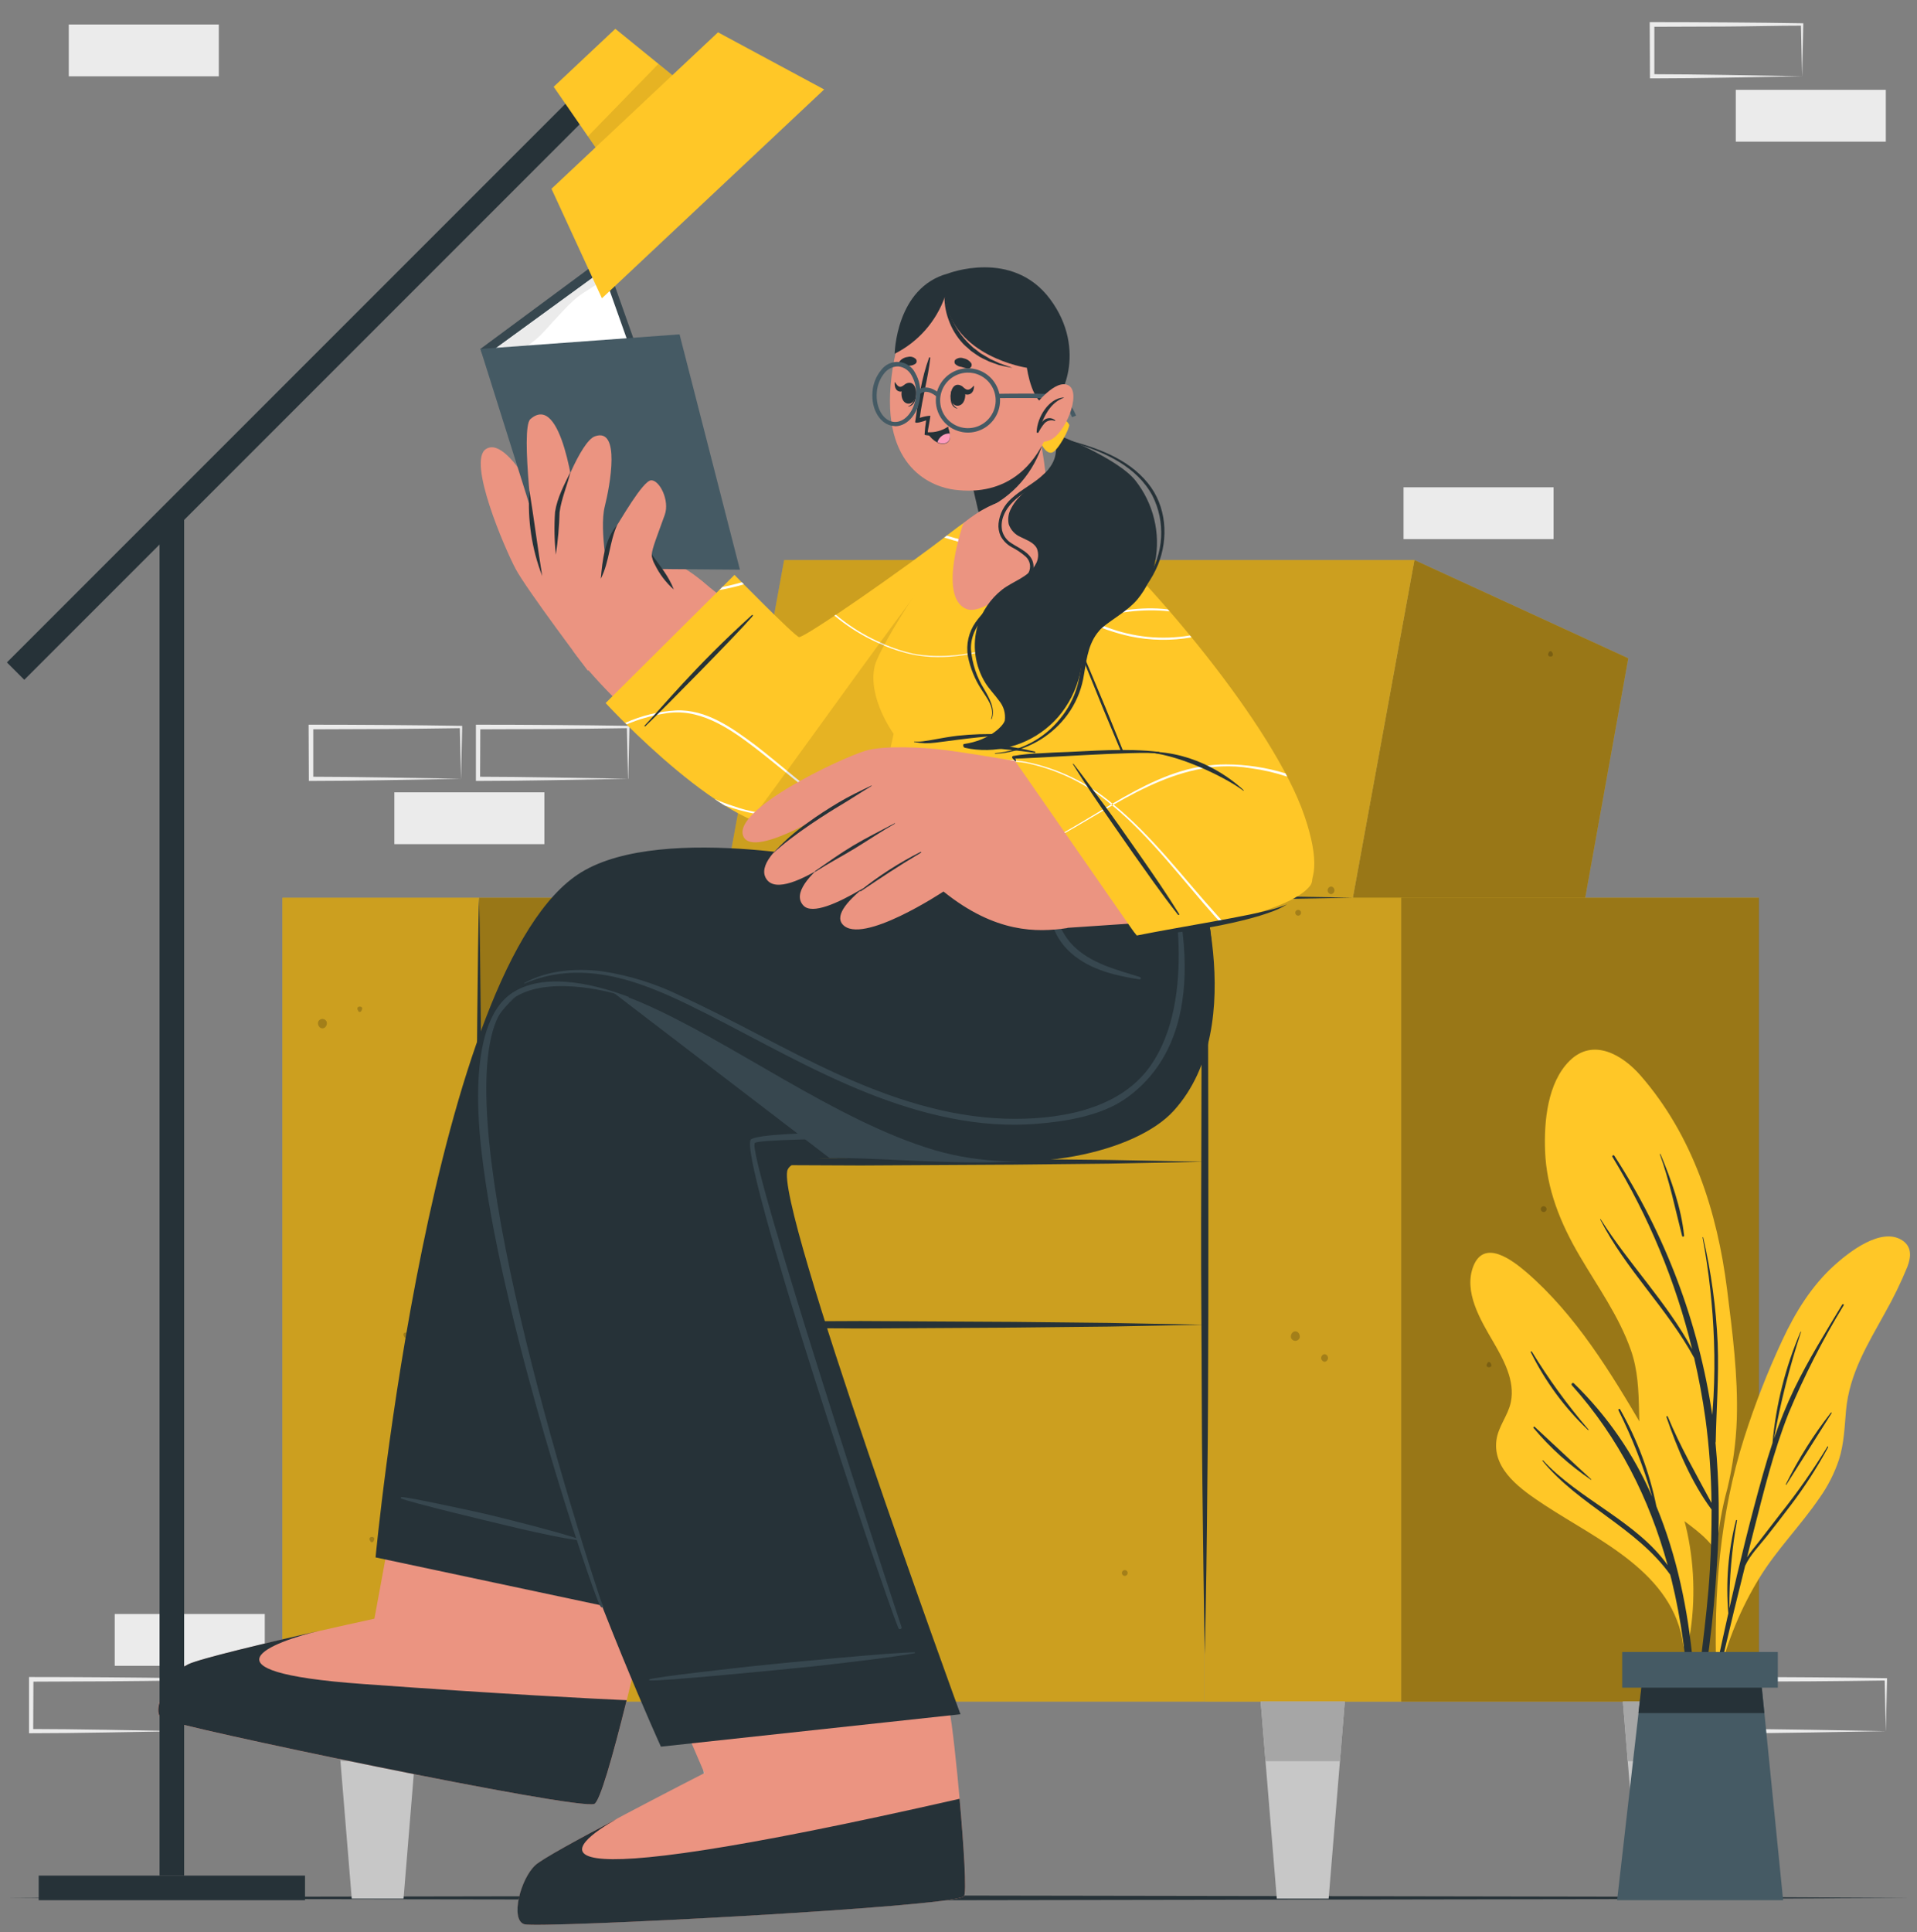 <svg width="130" height="131" viewBox="0 0 130 131" fill="none" xmlns="http://www.w3.org/2000/svg">
<rect x="0" y="0" width="130" height="131" fill="#808080" stroke="none"/>
<path d="M17.956 109.428H7.781V112.941H17.956V109.428Z" fill="#EBEBEB"/>
<path d="M105.354 33.038H95.18V36.551H105.354V33.038Z" fill="#EBEBEB"/>
<path d="M12.284 117.371C9.267 117.418 5.092 117.515 2.11 117.512H1.969V117.371V113.858V113.701H2.126C5.127 113.701 9.346 113.729 12.3 113.779H12.382V113.858L12.303 117.371H12.284ZM12.284 117.371L12.206 113.858L12.284 113.936C10.589 113.955 8.894 113.987 7.196 113.993L2.11 114.015L2.267 113.858L2.251 117.371L2.11 117.226C5.029 117.226 9.33 117.317 12.284 117.371Z" fill="#EBEBEB"/>
<path d="M42.589 52.803C39.569 52.853 35.397 52.95 32.415 52.947H32.273V52.803V49.29V49.133H32.43C35.428 49.133 39.651 49.161 42.605 49.212H42.683V49.287L42.605 52.8L42.589 52.803ZM42.589 52.803L42.511 49.29L42.589 49.368C40.894 49.387 39.195 49.419 37.5 49.428L32.415 49.447L32.572 49.29L32.556 52.803L32.415 52.662C35.334 52.662 39.616 52.753 42.589 52.803Z" fill="#EBEBEB"/>
<path d="M36.916 53.719H26.742V57.232H36.916V53.719Z" fill="#EBEBEB"/>
<path d="M31.261 52.803C28.244 52.853 24.069 52.95 21.087 52.947H20.945V52.803L20.93 49.29V49.133H21.087C24.088 49.133 28.307 49.161 31.261 49.212H31.343V49.287L31.264 52.8L31.261 52.803ZM31.261 52.803L31.182 49.29L31.261 49.368C29.566 49.387 27.87 49.419 26.172 49.428L21.087 49.447L21.244 49.29V52.803L21.102 52.662C24.022 52.662 28.323 52.753 31.277 52.803H31.261Z" fill="#EBEBEB"/>
<path d="M127.886 117.371C124.869 117.418 120.694 117.515 117.712 117.512H117.57V117.371L117.555 113.858V113.701H117.712C120.713 113.701 124.932 113.729 127.886 113.779H127.967V113.858L127.889 117.371H127.886ZM127.886 117.371L127.807 113.858L127.886 113.936C126.191 113.955 124.496 113.987 122.8 113.993L117.712 114.015L117.869 113.858L117.853 117.371L117.712 117.226C120.634 117.226 124.916 117.317 127.886 117.371Z" fill="#EBEBEB"/>
<path d="M122.206 5.171C119.189 5.221 115.014 5.319 112.032 5.316H111.891V5.171L111.875 1.662V1.501H112.032C115.033 1.501 119.252 1.527 122.206 1.577H122.288V1.655L122.209 5.165L122.206 5.171ZM122.206 5.171L122.128 1.662L122.206 1.74C120.511 1.74 118.816 1.787 117.121 1.797L112.032 1.815L112.189 1.662V5.171L112.048 5.03C114.97 5.03 119.268 5.121 122.222 5.171H122.206Z" fill="#EBEBEB"/>
<path d="M127.885 6.091H117.711V9.604H127.885V6.091Z" fill="#EBEBEB"/>
<path d="M14.838 1.661H4.664V5.174H14.838V1.661Z" fill="#EBEBEB"/>
<path d="M0.469 128.675L16.601 128.6L32.734 128.571L64.996 128.518L97.257 128.571L113.39 128.6L129.522 128.675L113.39 128.754L97.257 128.779L64.996 128.832L32.734 128.779L16.601 128.754L0.469 128.675Z" fill="#263238"/>
<path d="M86.461 89.814H102.298L110.42 44.631L95.919 37.97L86.461 89.814Z" fill="#FFC727"/>
<g opacity="0.4">
<path d="M86.461 89.814H102.298L110.42 44.631L95.919 37.97L86.461 89.814Z" fill="black"/>
</g>
<path d="M43.719 89.814H86.462L95.921 37.97H53.177L43.719 89.814Z" fill="#FFC727"/>
<path opacity="0.2" d="M43.719 89.814H86.462L95.921 37.97H53.177L43.719 89.814Z" fill="black"/>
<path d="M32.483 115.368H81.672V89.814H32.483V115.368Z" fill="#FFC727"/>
<path opacity="0.2" d="M32.483 115.368H81.672V89.814H32.483V115.368Z" fill="black"/>
<path d="M32.483 89.921H81.672V78.771H32.483V89.921Z" fill="#FFC727"/>
<path opacity="0.2" d="M32.483 89.921H81.672V78.771H32.483V89.921Z" fill="black"/>
<path d="M32.484 115.371H39.114L48.994 60.864H32.484V115.371Z" fill="#FFC727"/>
<g opacity="0.4">
<path d="M32.484 115.371H39.114L48.994 60.864H32.484V115.371Z" fill="black"/>
</g>
<path d="M19.149 115.371H32.484L32.484 60.864H19.149L19.149 115.371Z" fill="#FFC727"/>
<path opacity="0.2" d="M19.149 115.371H32.484L32.484 60.864H19.149L19.149 115.371Z" fill="black"/>
<path d="M95.004 115.371H119.273V60.864H95.004V115.371Z" fill="#FFC727"/>
<g opacity="0.4">
<path d="M95.012 115.371H119.281V60.864H95.012V115.371Z" fill="black"/>
</g>
<path d="M81.672 115.371H95.008V60.864H81.672V115.371Z" fill="#FFC727"/>
<path opacity="0.2" d="M81.672 115.371H95.008V60.864H81.672V115.371Z" fill="black"/>
<path d="M91.745 60.864L86.722 60.773L81.699 60.711H81.548V60.864L81.492 66.691L81.47 77.229C81.454 81.112 81.442 84.999 81.47 88.882C81.498 92.765 81.489 96.655 81.539 100.538C81.589 104.421 81.624 108.308 81.705 112.194C81.789 108.308 81.846 104.422 81.875 100.538C81.925 96.655 81.928 92.769 81.941 88.882C81.953 84.996 81.941 81.112 81.941 77.229L81.919 66.691L81.862 60.864L81.709 61.018L86.731 60.955L91.745 60.864Z" fill="#263238"/>
<path d="M32.486 60.864C32.382 64.763 32.332 73.371 32.291 77.27L32.234 88.97L32.291 100.67L32.36 106.518L32.486 112.367L32.608 106.518L32.677 100.67L32.737 88.97L32.677 77.27C32.636 73.371 32.589 64.763 32.486 60.864Z" fill="#263238"/>
<path d="M32.484 89.817C36.798 89.921 41.111 89.968 45.424 90.009L58.367 90.069L68.727 90.009L75.197 89.94L81.667 89.817L75.197 89.692L68.727 89.623L58.367 89.566L45.424 89.623C41.111 89.654 36.798 89.714 32.484 89.817Z" fill="#263238"/>
<path d="M32.484 78.767C36.798 78.871 41.111 78.921 45.424 78.962L58.367 79.019L68.727 78.962L75.197 78.893L81.667 78.767L75.197 78.645L68.727 78.576L58.367 78.516L45.424 78.576C41.111 78.617 36.798 78.667 32.484 78.767Z" fill="#263238"/>
<path d="M110.055 115.371L110.384 119.405L111.15 128.725H114.663L115.429 119.405L115.759 115.371H110.055Z" fill="#C7C7C7"/>
<path d="M115.759 115.371H110.055L110.384 119.405H115.429L115.759 115.371Z" fill="#A6A6A6"/>
<path d="M85.492 115.371L85.819 119.405L86.585 128.725H90.101L90.867 119.405L91.196 115.371H85.492Z" fill="#C7C7C7"/>
<path d="M91.196 115.371H85.492L85.819 119.405H90.867L91.196 115.371Z" fill="#A6A6A6"/>
<path d="M47.328 115.371L47.658 119.405L48.424 128.725H51.937L52.703 119.405L53.032 115.371H47.328Z" fill="#C7C7C7"/>
<path d="M53.032 115.371H47.328L47.658 119.405H52.703L53.032 115.371Z" fill="#A6A6A6"/>
<path d="M22.758 115.371L23.087 119.405L23.853 128.725H27.366L28.132 119.405L28.462 115.371H22.758Z" fill="#C7C7C7"/>
<path d="M22.758 115.371L23.087 119.405H28.132L28.462 115.371H22.758Z" fill="#A6A6A6"/>
<g opacity="0.2">
<path d="M90.263 60.105C90.327 60.112 90.386 60.142 90.429 60.19C90.472 60.238 90.495 60.3 90.495 60.364C90.495 60.428 90.472 60.49 90.429 60.538C90.386 60.585 90.327 60.616 90.263 60.623C90.2 60.616 90.141 60.585 90.098 60.538C90.055 60.49 90.031 60.428 90.031 60.364C90.031 60.3 90.055 60.238 90.098 60.19C90.141 60.142 90.2 60.112 90.263 60.105Z" fill="black"/>
<path d="M89.826 91.811C89.889 91.818 89.948 91.848 89.991 91.896C90.034 91.944 90.058 92.006 90.058 92.07C90.058 92.134 90.034 92.196 89.991 92.244C89.948 92.292 89.889 92.322 89.826 92.329C89.762 92.322 89.703 92.292 89.66 92.244C89.617 92.196 89.594 92.134 89.594 92.07C89.594 92.006 89.617 91.944 89.66 91.896C89.703 91.848 89.762 91.818 89.826 91.811Z" fill="black"/>
<path d="M105.005 44.286C105.005 44.261 105.031 44.233 105.046 44.208C105.056 44.19 105.071 44.175 105.089 44.165C105.106 44.155 105.126 44.15 105.147 44.15C105.167 44.15 105.187 44.155 105.205 44.165C105.222 44.175 105.237 44.19 105.247 44.208C105.263 44.233 105.275 44.261 105.288 44.286C105.435 44.594 104.87 44.594 105.005 44.286Z" fill="black"/>
<path d="M100.837 92.48C100.848 92.453 100.86 92.426 100.875 92.401C100.885 92.383 100.899 92.369 100.917 92.359C100.935 92.349 100.955 92.343 100.975 92.343C100.995 92.343 101.015 92.349 101.033 92.359C101.051 92.369 101.065 92.383 101.076 92.401C101.092 92.426 101.106 92.452 101.116 92.48C101.264 92.772 100.689 92.772 100.837 92.48Z" fill="black"/>
<path d="M88.034 61.687C88.086 61.687 88.136 61.708 88.174 61.745C88.211 61.782 88.231 61.832 88.231 61.885C88.231 61.937 88.211 61.987 88.174 62.025C88.136 62.062 88.086 62.082 88.034 62.082C87.981 62.082 87.931 62.062 87.894 62.025C87.857 61.987 87.836 61.937 87.836 61.885C87.836 61.832 87.857 61.782 87.894 61.745C87.931 61.708 87.981 61.687 88.034 61.687Z" fill="black"/>
<path d="M53.74 99.857C53.804 99.864 53.862 99.894 53.905 99.942C53.948 99.99 53.972 100.052 53.972 100.116C53.972 100.18 53.948 100.242 53.905 100.29C53.862 100.337 53.804 100.368 53.74 100.375C53.676 100.368 53.617 100.337 53.574 100.29C53.532 100.242 53.508 100.18 53.508 100.116C53.508 100.052 53.532 99.99 53.574 99.942C53.617 99.894 53.676 99.864 53.74 99.857Z" fill="black"/>
<path d="M76.276 106.449C76.328 106.449 76.379 106.47 76.416 106.507C76.453 106.544 76.474 106.595 76.474 106.647C76.474 106.699 76.453 106.75 76.416 106.787C76.379 106.824 76.328 106.845 76.276 106.845C76.223 106.845 76.173 106.824 76.136 106.787C76.099 106.75 76.078 106.699 76.078 106.647C76.078 106.595 76.099 106.544 76.136 106.507C76.173 106.47 76.223 106.449 76.276 106.449Z" fill="black"/>
<path d="M104.682 81.781C104.735 81.781 104.785 81.802 104.822 81.839C104.859 81.876 104.88 81.926 104.88 81.979C104.88 82.031 104.859 82.082 104.822 82.119C104.785 82.156 104.735 82.177 104.682 82.177C104.63 82.177 104.579 82.156 104.542 82.119C104.505 82.082 104.484 82.031 104.484 81.979C104.484 81.926 104.505 81.876 104.542 81.839C104.579 81.802 104.63 81.781 104.682 81.781Z" fill="black"/>
<path d="M78.695 50.64C78.747 50.59 78.817 50.562 78.888 50.562C78.96 50.562 79.029 50.59 79.082 50.64C79.129 50.689 79.163 50.749 79.179 50.816C79.196 50.882 79.195 50.951 79.176 51.017C79.151 51.072 79.111 51.12 79.06 51.153C79.009 51.186 78.949 51.204 78.888 51.204C78.828 51.204 78.768 51.186 78.717 51.153C78.666 51.12 78.626 51.072 78.601 51.017C78.582 50.951 78.581 50.882 78.597 50.816C78.614 50.749 78.648 50.689 78.695 50.64Z" fill="black"/>
<path d="M87.649 90.345C87.7 90.294 87.77 90.265 87.843 90.265C87.916 90.265 87.986 90.294 88.038 90.345C88.085 90.394 88.118 90.454 88.135 90.519C88.151 90.585 88.15 90.653 88.132 90.719C88.108 90.775 88.068 90.823 88.016 90.857C87.965 90.891 87.905 90.909 87.843 90.909C87.782 90.909 87.721 90.891 87.67 90.857C87.619 90.823 87.579 90.775 87.554 90.719C87.535 90.653 87.534 90.585 87.551 90.519C87.567 90.453 87.601 90.393 87.649 90.345Z" fill="black"/>
<path d="M112.711 107.024C112.762 106.972 112.832 106.944 112.904 106.944C112.977 106.944 113.046 106.972 113.097 107.024C113.145 107.072 113.179 107.132 113.195 107.198C113.212 107.263 113.21 107.332 113.191 107.397C113.167 107.453 113.127 107.5 113.076 107.534C113.025 107.567 112.965 107.584 112.904 107.584C112.843 107.584 112.784 107.567 112.733 107.534C112.682 107.5 112.641 107.453 112.617 107.397C112.598 107.332 112.597 107.263 112.613 107.198C112.63 107.132 112.663 107.072 112.711 107.024Z" fill="black"/>
<path d="M42.318 46.179C42.254 46.172 42.195 46.142 42.152 46.094C42.11 46.046 42.086 45.984 42.086 45.92C42.086 45.856 42.11 45.794 42.152 45.746C42.195 45.698 42.254 45.668 42.318 45.661C42.382 45.668 42.441 45.698 42.483 45.746C42.526 45.794 42.55 45.856 42.55 45.92C42.55 45.984 42.526 46.046 42.483 46.094C42.441 46.142 42.382 46.172 42.318 46.179Z" fill="black"/>
<path d="M38.912 93.016C38.848 93.01 38.789 92.979 38.746 92.931C38.703 92.884 38.68 92.822 38.68 92.757C38.68 92.693 38.703 92.632 38.746 92.584C38.789 92.536 38.848 92.506 38.912 92.499C38.975 92.506 39.034 92.536 39.077 92.584C39.12 92.632 39.144 92.693 39.144 92.757C39.144 92.822 39.12 92.884 39.077 92.931C39.034 92.979 38.975 93.01 38.912 93.016Z" fill="black"/>
<path d="M51.794 58.422C51.731 58.415 51.672 58.385 51.629 58.337C51.586 58.289 51.562 58.227 51.562 58.163C51.562 58.099 51.586 58.037 51.629 57.989C51.672 57.941 51.731 57.911 51.794 57.904C51.858 57.911 51.917 57.941 51.96 57.989C52.003 58.037 52.026 58.099 52.026 58.163C52.026 58.227 52.003 58.289 51.96 58.337C51.917 58.385 51.858 58.415 51.794 58.422Z" fill="black"/>
<path d="M27.663 90.571C27.652 90.597 27.638 90.623 27.622 90.646C27.612 90.664 27.598 90.678 27.58 90.689C27.562 90.699 27.542 90.704 27.522 90.704C27.502 90.704 27.482 90.699 27.464 90.689C27.446 90.678 27.432 90.664 27.422 90.646C27.422 90.621 27.393 90.596 27.384 90.571C27.236 90.263 27.811 90.263 27.663 90.571Z" fill="black"/>
<path d="M24.538 68.474C24.527 68.501 24.514 68.528 24.497 68.552C24.487 68.57 24.473 68.585 24.455 68.595C24.437 68.605 24.417 68.61 24.397 68.61C24.377 68.61 24.357 68.605 24.339 68.595C24.321 68.585 24.307 68.57 24.297 68.552C24.297 68.527 24.268 68.499 24.259 68.474C24.111 68.166 24.686 68.166 24.538 68.474Z" fill="black"/>
<path d="M25.358 104.431C25.358 104.456 25.333 104.481 25.321 104.506C25.311 104.524 25.296 104.538 25.278 104.548C25.261 104.559 25.241 104.564 25.22 104.564C25.2 104.564 25.18 104.559 25.162 104.548C25.145 104.538 25.13 104.524 25.12 104.506C25.12 104.481 25.092 104.456 25.079 104.431C24.932 104.123 25.506 104.123 25.358 104.431Z" fill="black"/>
<path d="M59.699 74.957C59.648 75.008 59.578 75.036 59.506 75.036C59.433 75.036 59.364 75.008 59.313 74.957C59.265 74.908 59.231 74.848 59.215 74.782C59.198 74.717 59.199 74.648 59.218 74.583C59.243 74.527 59.283 74.48 59.334 74.447C59.385 74.413 59.445 74.396 59.506 74.396C59.567 74.396 59.626 74.413 59.677 74.447C59.728 74.48 59.768 74.527 59.793 74.583C59.812 74.648 59.813 74.717 59.797 74.782C59.78 74.848 59.746 74.908 59.699 74.957Z" fill="black"/>
<path d="M22.058 69.642C22.006 69.691 21.937 69.719 21.865 69.719C21.793 69.719 21.724 69.691 21.672 69.642C21.624 69.593 21.591 69.533 21.574 69.468C21.558 69.402 21.559 69.333 21.578 69.268C21.602 69.212 21.643 69.165 21.694 69.132C21.745 69.099 21.804 69.081 21.865 69.081C21.926 69.081 21.985 69.099 22.037 69.132C22.087 69.165 22.128 69.212 22.152 69.268C22.171 69.333 22.172 69.402 22.156 69.468C22.139 69.533 22.105 69.593 22.058 69.642Z" fill="black"/>
</g>
<path d="M11.001 116.536C11.886 117.05 39.116 122.745 40.29 122.306C40.739 122.139 41.797 118.225 42.946 113.453C43.194 112.423 43.442 111.359 43.69 110.276C45.303 103.244 46.854 95.748 46.854 95.748L28.647 91.886L25.985 106.521L25.391 109.745C25.391 109.745 13.99 112.229 12.753 112.85C11.516 113.472 10.106 116.024 11.001 116.536Z" fill="#EB9481"/>
<path d="M42.497 115.274C41.527 119.185 40.673 122.161 40.299 122.305C39.125 122.745 11.892 117.05 11.01 116.532C10.128 116.014 11.537 113.459 12.768 112.834C13.534 112.455 18.165 111.362 21.602 110.58C18.601 111.299 13 113.334 24.584 114.172C34.146 114.869 40.465 115.183 42.497 115.274Z" fill="#263238"/>
<path d="M35.573 130.464C36.559 130.738 64.341 129.303 65.365 128.581C65.757 128.308 64.687 117.154 64.395 116.08C63.409 112.442 58.722 101.499 58.722 101.499L40.135 102.406L47.769 120.215C47.769 120.215 37.379 125.52 36.339 126.437C35.3 127.353 34.584 130.185 35.573 130.464Z" fill="#EB9481"/>
<path d="M65.362 128.581C64.338 129.309 36.559 130.744 35.567 130.464C34.575 130.185 35.294 127.35 36.327 126.437C36.813 126.01 39.325 124.635 41.871 123.297C38.675 125.096 33.621 129.105 65.073 121.957C65.359 125.128 65.572 128.43 65.362 128.581Z" fill="#263238"/>
<path d="M78.672 75.528C73.135 81.696 54.532 76.824 53.417 79.295C52.438 81.458 65.133 116.225 65.133 116.225L44.819 118.422C44.819 118.422 27.28 80.026 33.549 68.932C36.936 62.939 51.857 65.328 60.86 64.223C63.576 63.909 64.853 58.29 64.853 58.29H80.942C80.942 58.29 85.001 68.464 78.672 75.528Z" fill="#263238"/>
<path d="M39.195 65.46L56.257 78.516C61.908 78.397 74.323 80.359 78.668 75.512C85 68.461 80.941 58.268 80.941 58.268H64.852C64.852 58.268 63.575 63.869 60.859 64.198C54.54 64.967 45.314 64.022 39.195 65.46Z" fill="#37474F"/>
<path d="M44.039 113.855C44.601 113.679 49.869 113.092 51.031 112.966C53.357 112.715 60.677 112.025 62.018 112.025C62.026 112.025 62.034 112.028 62.04 112.034C62.046 112.04 62.049 112.048 62.049 112.056C62.049 112.064 62.046 112.072 62.04 112.078C62.034 112.084 62.026 112.087 62.018 112.087C60.866 112.329 56.194 112.872 55.033 112.991C52.704 113.233 44.705 114.009 44.046 113.933C44.039 113.929 44.034 113.923 44.03 113.917C44.026 113.91 44.024 113.903 44.024 113.895C44.023 113.888 44.024 113.88 44.027 113.873C44.03 113.866 44.034 113.86 44.039 113.855Z" fill="#37474F"/>
<path d="M50.949 77.229C52.254 76.579 62.159 76.9 69.263 76.237C71.579 76.017 73.899 75.525 75.667 74.008C77.209 72.62 78.309 70.809 78.831 68.8C79.512 66.371 79.443 63.84 79.324 61.354C79.296 60.742 79.255 60.13 79.217 59.518C79.217 59.483 79.277 59.477 79.28 59.518C79.82 63.972 80.222 68.935 77.337 72.809C76.049 74.5 74.221 75.699 72.157 76.206C67.872 77.333 51.752 77.053 51.193 77.49C50.515 78.008 60.925 109.717 61.138 110.32C61.179 110.433 60.978 110.511 60.931 110.398C59.905 107.959 49.812 77.794 50.949 77.229Z" fill="#37474F"/>
<path d="M32.816 69.971C33.758 67.538 35.955 66.025 39.173 65.445C39.226 65.445 39.223 65.517 39.173 65.529C36.37 66.352 34.364 67.479 33.262 69.846C32.747 70.951 32.48 72.505 32.345 74.586C31.68 84.968 40.739 108.537 40.925 108.948C40.928 108.956 40.929 108.964 40.926 108.972C40.924 108.98 40.918 108.987 40.91 108.991C40.903 108.994 40.894 108.995 40.886 108.992C40.879 108.99 40.872 108.984 40.868 108.976C39.59 106.829 28.861 80.007 32.816 69.971Z" fill="#37474F"/>
<path d="M25.469 105.589L40.851 108.86C40.851 108.86 28.715 72.64 34.416 67.965C35.985 66.669 39.438 66.217 43.519 67.984C49.631 70.624 56.704 76.008 63.375 77.976C69.622 79.819 77.037 78.124 79.589 75.314C84.951 69.416 80.917 58.262 80.917 58.262L58.795 57.433C58.795 57.433 59.109 57.7 58.07 58.636C58.07 58.636 45.067 55.688 39.416 59.141C29.239 65.366 25.469 105.589 25.469 105.589Z" fill="#263238"/>
<path d="M71.378 59.555C71.38 59.547 71.386 59.539 71.393 59.534C71.4 59.529 71.408 59.526 71.417 59.526C71.426 59.526 71.435 59.529 71.442 59.534C71.449 59.539 71.454 59.547 71.457 59.555C71.437 60.386 71.501 61.217 71.648 62.035C71.819 62.813 72.204 63.527 72.759 64.098C73.971 65.325 75.713 65.743 77.302 66.242C77.386 66.27 77.371 66.418 77.277 66.402C75.512 66.132 73.657 65.686 72.367 64.362C71.776 63.75 71.38 62.978 71.227 62.142C71.062 61.281 71.114 60.392 71.378 59.555Z" fill="#37474F"/>
<path d="M34.799 67.275C37.163 65.79 40.861 66.917 42.631 67.589C42.669 67.589 42.65 67.664 42.612 67.648C40.986 67.064 36.933 66.176 34.764 67.711C29.741 71.258 36.456 95.509 40.851 108.854C40.917 109.064 40.754 109.008 40.66 108.807C39.938 107.237 34.275 90.361 32.796 79.201C32.573 77.493 31.405 69.412 34.799 67.275Z" fill="#37474F"/>
<path d="M27.228 101.499C27.692 101.499 31.679 102.365 32.565 102.563C34.319 102.958 38.391 104.013 39.342 104.377C39.367 104.377 39.342 104.437 39.323 104.437C38.41 104.349 36.288 103.884 35.415 103.68C33.657 103.272 27.645 101.828 27.206 101.593C27.159 101.583 27.181 101.499 27.228 101.499Z" fill="#37474F"/>
<path d="M35.558 66.644C37.149 65.774 39.042 65.633 40.809 65.849C42.675 66.13 44.485 66.697 46.178 67.529C49.775 69.174 53.203 71.186 56.807 72.822C60.411 74.457 64.212 75.722 68.162 75.845C71.536 75.948 75.809 75.352 77.978 72.316C81.321 67.639 79.375 59.574 79.334 59.053C79.334 59.012 79.387 59.015 79.397 59.053C81.99 68.967 78.653 72.815 76.402 74.435C74.613 75.722 72.042 76.046 70.343 76.19C66.416 76.52 62.495 75.562 58.838 74.109C55.109 72.624 51.618 70.621 48.036 68.794C44.595 67.052 40.788 65.231 36.873 66.236C36.429 66.353 35.993 66.502 35.57 66.681C35.551 66.691 35.536 66.656 35.558 66.644Z" fill="#37474F"/>
<path d="M67.378 39.995C63.108 47.529 58.434 54.121 54.344 54.959C49.98 55.845 41.002 47.184 38.88 44.151C38.095 43.03 46.477 38.453 47.597 39.395C49.707 41.166 53.732 43.875 54.41 43.762C55.088 43.649 60.132 39.722 65.457 35.584C68.684 33.076 70.335 34.774 67.378 39.995Z" fill="#EB9481"/>
<path d="M39.86 45.466C39.86 45.466 35.691 39.944 34.96 38.56C34.228 37.176 31.676 31.265 32.954 30.445C34.656 29.353 37.575 36.111 37.914 36.444C38.253 36.777 44.745 37.559 46.302 38.466C47.274 39.044 48.143 39.78 48.873 40.645C48.873 40.645 44.352 44.98 39.86 45.466Z" fill="#EB9481"/>
<path d="M32.578 23.658L41.004 17.421L46.46 32.872L38.078 38.092L32.578 23.658Z" fill="#37474F"/>
<path d="M33.625 23.608L40.789 18.394L41.081 18.959L45.3 30.844C44.675 31.502 44.1 32.205 43.58 32.947C42.914 33.952 40.98 37.176 38.789 37.377L33.625 23.608Z" fill="white"/>
<path d="M33.941 24.55C33.941 24.55 35.84 23.608 36.807 22.572C37.773 21.536 38.706 20.409 39.484 19.91C40.263 19.411 41.054 18.893 41.054 18.893L40.797 18.394L33.633 23.608L33.941 24.55Z" fill="#EBEBEB"/>
<path d="M50.177 38.623L37.259 38.519L32.578 23.658L46.083 22.669L50.177 38.623Z" fill="#455A64"/>
<path d="M35.966 28.417C35.263 29.045 36.28 36.852 36.33 37.207C36.38 37.562 37.272 39.135 37.272 39.135L40.593 38.102C40.593 38.102 39.08 35.276 39.023 34.426C38.967 33.575 38.107 26.534 35.966 28.417Z" fill="#EB9481"/>
<path d="M35.901 33.255C36.215 35.185 36.459 37.125 36.77 39.056C36.058 37.21 35.761 35.229 35.901 33.255Z" fill="#263238"/>
<path d="M40.343 29.582C42.095 28.954 41.373 32.9 41.012 34.338C40.607 35.951 41.326 39.411 41.326 39.411L37.656 39.562C37.656 39.562 37.656 35.794 37.791 34.614C37.901 33.757 39.392 29.918 40.343 29.582Z" fill="#EB9481"/>
<path d="M38.692 31.983C38.475 32.891 38.064 33.832 37.948 34.73C37.922 35.693 37.837 36.653 37.694 37.606C37.593 36.644 37.575 35.676 37.64 34.711C37.788 33.732 38.268 32.859 38.692 31.983Z" fill="#263238"/>
<path d="M40.742 39.241C40.742 39.241 41.37 36.294 41.684 35.857C41.998 35.421 43.593 32.567 44.164 32.564C44.735 32.561 45.42 33.93 45.084 34.894C44.569 36.334 44.23 37.154 44.199 37.59C44.167 38.026 45.696 39.788 45.696 39.788L40.742 39.241Z" fill="#EB9481"/>
<path d="M41.857 35.584C41.32 36.761 41.336 38.067 40.742 39.241C40.852 37.986 41.012 36.551 41.857 35.584Z" fill="#263238"/>
<path d="M44.195 37.59C44.745 38.353 45.357 39.066 45.693 39.97C45.157 39.496 44.721 38.921 44.409 38.278C44.285 38.068 44.211 37.833 44.195 37.59Z" fill="#263238"/>
<path d="M49.807 38.978L41.07 47.667C41.07 47.667 49.675 57.016 53.897 56.105C58.119 55.195 65.541 45.118 68.309 37.995C70.227 33.066 67.43 33.779 64.439 36.127C61.447 38.475 54.513 43.288 54.183 43.194C53.853 43.099 49.807 38.978 49.807 38.978Z" fill="#FFC727"/>
<path d="M65.076 44.377L65.032 44.449C63.989 44.593 62.928 44.566 61.893 44.371C59.94 43.925 58.121 43.023 56.585 41.737L56.676 41.677C58.189 42.95 59.981 43.849 61.906 44.302C62.953 44.488 64.022 44.514 65.076 44.377ZM48.988 39.797L48.784 40.004C49.346 39.909 49.901 39.78 50.447 39.618L50.306 39.477C49.873 39.607 49.432 39.714 48.988 39.797ZM64.207 36.316L64.034 36.447C64.821 36.663 65.589 36.945 66.329 37.289C66.977 37.58 67.598 37.929 68.184 38.331C68.206 38.278 68.228 38.221 68.247 38.168C67.009 37.33 65.641 36.704 64.197 36.316H64.207ZM56.497 54.755C56.502 54.757 56.507 54.757 56.512 54.755H56.487L56.321 54.796C54.149 55.314 51.926 55.446 49.688 54.636C49.27 54.501 48.859 54.345 48.457 54.168C48.686 54.322 48.919 54.482 49.148 54.614C49.851 54.862 50.572 55.056 51.304 55.195C52.953 55.468 54.64 55.381 56.252 54.941L56.453 54.89L56.613 54.85L56.497 54.755ZM56.497 54.755C54.685 53.399 52.968 51.877 51.251 50.543C49.681 49.372 47.905 48.075 45.852 48.166C44.658 48.234 43.488 48.52 42.398 49.011L42.499 49.111C43.308 48.767 44.157 48.523 45.026 48.386C47.349 47.937 49.399 49.328 51.163 50.674C52.858 51.977 54.557 53.462 56.343 54.796L56.409 54.843L56.475 54.89L56.635 54.85L56.497 54.755Z" fill="white"/>
<path opacity="0.1" d="M68.305 37.995L68.173 38.331C65.304 45.429 58.053 55.208 53.893 56.105C53.052 56.287 52.035 56.061 50.945 55.581C55.146 49.899 61.455 40.911 66.186 34.938C66.34 34.853 66.5 34.774 66.635 34.705L66.823 34.617L66.871 34.599C66.936 34.57 67.002 34.542 67.068 34.52C67.134 34.498 67.184 34.476 67.244 34.457C67.331 34.427 67.419 34.402 67.508 34.382C67.555 34.369 67.604 34.358 67.652 34.35C67.71 34.338 67.769 34.329 67.828 34.325C67.981 34.295 68.139 34.303 68.288 34.348C68.437 34.394 68.572 34.475 68.682 34.586C68.704 34.608 68.723 34.633 68.742 34.658C69.078 35.151 69.005 36.196 68.305 37.995Z" fill="black"/>
<path d="M43.758 49.246C45.014 48.047 50.014 42.968 51.019 41.794C51.088 41.712 51.053 41.646 50.969 41.721C47.101 45.215 44.904 47.956 43.714 49.193C43.682 49.224 43.727 49.274 43.758 49.246Z" fill="#263238"/>
<path d="M58.633 58.736L82.453 60.773C82.453 60.773 80.001 49.604 76.523 40.783C72.794 31.337 67.749 33.851 65.96 35.355C63.838 37.135 59.637 43.831 59.323 45.143C58.806 47.297 60.601 49.752 60.601 49.752L58.633 58.736Z" fill="#FFC727"/>
<path d="M67.894 49.786C66.909 49.745 65.923 49.777 64.943 49.883C64.456 49.94 63.976 50.022 63.492 50.112C63.254 50.16 63.015 50.197 62.774 50.232C62.522 50.278 62.266 50.293 62.011 50.276C62.008 50.275 62.005 50.274 62.002 50.274C61.998 50.275 61.995 50.276 61.993 50.277C61.99 50.279 61.988 50.281 61.987 50.284C61.985 50.287 61.984 50.29 61.984 50.293C61.984 50.296 61.985 50.299 61.987 50.302C61.988 50.305 61.99 50.307 61.993 50.309C61.995 50.31 61.998 50.312 62.002 50.312C62.005 50.312 62.008 50.312 62.011 50.31C62.247 50.353 62.486 50.38 62.727 50.392C62.962 50.394 63.196 50.38 63.43 50.351C63.922 50.298 64.412 50.219 64.905 50.16C65.903 50.037 66.895 49.918 67.9 49.868C67.941 49.861 67.941 49.786 67.894 49.786Z" fill="#263238"/>
<path d="M70.183 50.96C69.392 50.772 68.592 50.627 67.785 50.527C67.38 50.48 66.978 50.455 66.57 50.442C66.375 50.442 66.184 50.442 65.989 50.442C65.795 50.442 65.559 50.467 65.361 50.464C65.34 50.464 65.336 50.499 65.361 50.499C65.562 50.499 65.763 50.552 65.964 50.574L66.567 50.637C66.972 50.681 67.374 50.728 67.779 50.766C68.585 50.844 69.389 50.932 70.196 51.039C70.221 51.042 70.224 50.969 70.183 50.96Z" fill="#263238"/>
<path d="M76.775 41.448C75.779 41.557 74.792 41.745 73.825 42.01L73.583 42.076C71.916 42.531 70.262 43.134 68.629 43.646C66.466 44.292 64.162 44.832 61.902 44.38C61.231 44.236 60.574 44.031 59.94 43.768L59.981 43.693C60.605 43.96 61.252 44.17 61.914 44.321C65.747 45.039 69.574 43.156 73.448 42.029L73.683 41.96C74.679 41.669 75.696 41.459 76.725 41.332C76.741 41.36 76.757 41.404 76.775 41.448ZM77.403 43.134C76.589 43.027 75.791 42.816 75.03 42.506C74.62 42.357 74.218 42.187 73.825 41.998L73.683 41.928C70.337 40.274 68.849 37.794 64.828 36.491L64.705 36.639C65.253 36.82 65.79 37.029 66.316 37.267C68.409 38.193 70.051 39.816 71.925 41.1C72.411 41.431 72.92 41.728 73.448 41.988C73.491 42.013 73.536 42.035 73.583 42.054C74.552 42.524 75.573 42.879 76.625 43.112C76.901 43.175 77.18 43.222 77.457 43.26C77.438 43.234 77.419 43.194 77.403 43.134ZM75.52 54.539L75.448 54.482C73.748 53.039 71.706 52.057 69.518 51.629C67.242 51.258 64.959 51.883 62.822 52.608C61.795 52.963 60.762 53.358 59.723 53.732L59.701 53.826C62.969 52.614 66.199 51.202 69.505 51.698C71.661 52.129 73.673 53.101 75.35 54.523L75.419 54.58C77.538 56.312 79.337 58.538 81.114 60.642L81.334 60.66C79.513 58.557 77.676 56.294 75.517 54.539H75.52ZM80.282 52.238C78.582 52.779 76.958 53.533 75.448 54.482L75.35 54.539C72.271 56.353 69.279 58.425 65.851 58.535C63.368 58.535 61.158 57.716 59.111 56.52L59.086 56.633C61.145 57.816 63.365 58.617 65.851 58.607C68.155 58.56 70.29 57.537 72.264 56.438C73.313 55.848 74.358 55.204 75.419 54.595L75.52 54.539C77.026 53.626 78.638 52.9 80.32 52.376L80.282 52.238Z" fill="white"/>
<path d="M73.948 36.165C81.203 43.125 90.369 56.652 88.796 59.747C87.045 63.2 77.059 53.782 77.081 53.189C77.097 52.746 73.398 44.641 70.595 38.064C67.792 31.488 72.155 34.441 73.948 36.165Z" fill="#EB9481"/>
<path d="M77.018 53.202C76.704 52.235 71.666 41.247 70.216 37.474C68.765 33.701 69.98 32.483 73.92 35.87C77.86 39.257 86.376 49.177 88.467 55.333C90.483 61.244 87.62 61.9 83.492 59.263C80.114 57.088 77.018 53.202 77.018 53.202Z" fill="#FFC727"/>
<path d="M79.318 41.451C77.475 41.238 75.642 41.53 73.825 42.01L73.583 42.076C73.156 42.192 72.729 42.318 72.305 42.453C72.292 42.427 72.281 42.401 72.271 42.374C72.663 42.246 73.055 42.123 73.448 42.01L73.683 41.941C75.504 41.429 77.337 41.097 79.186 41.313L79.318 41.451ZM80.693 43.084C78.793 43.404 76.842 43.209 75.043 42.519C74.632 42.37 74.23 42.2 73.837 42.01L73.696 41.941C72.936 41.56 72.21 41.117 71.523 40.616C71.564 40.717 71.608 40.817 71.652 40.93L71.938 41.131C72.424 41.463 72.933 41.76 73.46 42.02C73.504 42.045 73.549 42.067 73.595 42.086C74.565 42.555 75.586 42.91 76.637 43.143C78.009 43.431 79.423 43.455 80.803 43.212L80.693 43.084ZM87.179 52.436C85.868 52.034 84.506 51.829 83.135 51.827C81.029 51.827 79.102 52.527 77.243 53.481L77.315 53.569C79.648 52.407 82.093 51.632 84.824 52.084C85.664 52.197 86.492 52.389 87.295 52.658L87.179 52.436Z" fill="white"/>
<path d="M77.661 54.746C77.234 53.613 76.788 52.486 76.343 51.362C75.897 50.238 75.432 49.12 74.98 48L73.577 44.65L72.864 42.98C72.619 42.428 72.381 41.872 72.133 41.319C72.343 41.888 72.566 42.45 72.783 43.015L73.451 44.7L74.814 48.066C75.281 49.183 75.755 50.301 76.217 51.415C76.678 52.53 77.165 53.641 77.661 54.746Z" fill="#263238"/>
<path d="M73.163 43.934C73.017 43.651 72.851 43.378 72.667 43.118C72.576 42.989 72.481 42.861 72.384 42.735C72.287 42.61 72.186 42.487 72.086 42.362C72.21 42.657 72.368 42.936 72.557 43.194C72.738 43.457 72.94 43.705 73.163 43.934Z" fill="#263238"/>
<path d="M88.729 60.014C86.798 62.148 82.764 62.192 71.369 62.974C69.799 63.084 65.719 51.952 67.398 51.748C69.508 51.494 77.757 50.963 78.363 51.001C83.493 51.315 90.035 58.576 88.729 60.014Z" fill="#EB9481"/>
<path d="M71.221 52.018C71.221 52.018 66.98 51.239 64.179 50.863C62.61 50.653 59.91 50.53 58.692 50.901C56.871 51.453 49.607 54.931 50.414 56.711C51.142 58.322 57.006 54.542 57.006 54.542C57.006 54.542 50.756 57.832 51.983 59.612C53.211 61.392 59.273 56.237 59.273 56.237C59.273 56.237 52.928 59.763 54.489 61.401C55.672 62.635 61.417 58.278 61.417 58.278C61.417 58.278 55.983 61.348 57.141 62.673C58.425 64.132 63.982 60.444 63.982 60.444C67.51 63.285 70.335 63.219 72.354 62.924C72.847 62.852 71.221 52.018 71.221 52.018Z" fill="#EB9481"/>
<path d="M59.088 53.264C58.338 53.625 57.578 53.983 56.866 54.41C56.153 54.837 55.45 55.286 54.781 55.776C53.89 56.396 53.075 57.119 52.352 57.929C53.742 56.589 56.276 55.025 56.988 54.602C57.701 54.178 58.391 53.716 59.104 53.289C59.123 53.28 59.104 53.255 59.088 53.264Z" fill="#263238"/>
<path d="M60.675 55.813C59.733 56.316 58.791 56.777 57.878 57.32C56.964 57.863 56.151 58.453 55.282 59.053C55.216 59.1 55.263 59.122 55.332 59.078C56.223 58.51 57.093 58.058 57.994 57.509C58.895 56.959 59.771 56.363 60.687 55.842C60.703 55.826 60.687 55.807 60.675 55.813Z" fill="#263238"/>
<path d="M62.432 57.757C60.978 58.492 59.605 59.374 58.332 60.39C58.266 60.437 58.332 60.456 58.398 60.412C59.745 59.511 60.796 58.796 62.457 57.81C62.492 57.794 62.463 57.744 62.432 57.757Z" fill="#263238"/>
<path d="M68.703 51.4L77.079 63.457C77.079 63.457 87.086 62.381 88.854 60.039C90.015 58.497 83.567 50.888 77.867 50.969L68.703 51.4Z" fill="#FFC727"/>
<path d="M82.939 62.487L82.757 62.528L82.443 62.195C80.208 59.684 78.048 56.758 75.414 54.595L75.345 54.539C73.668 53.117 71.656 52.145 69.5 51.714C69.284 51.682 69.07 51.657 68.853 51.641L68.797 51.56C69.035 51.578 69.274 51.607 69.513 51.645C71.702 52.071 73.745 53.053 75.446 54.495L75.518 54.551C78.164 56.702 80.33 59.618 82.569 62.086L82.939 62.487ZM81.731 51.927C79.499 52.241 77.452 53.305 75.452 54.482L75.355 54.539C74.294 55.167 73.248 55.816 72.187 56.422L72.222 56.476L72.269 56.451C73.317 55.86 74.363 55.217 75.424 54.608L75.524 54.551C77.571 53.38 79.681 52.354 81.966 52.04C81.884 51.999 81.809 51.962 81.731 51.927Z" fill="white"/>
<path d="M84.328 53.569C83.508 52.803 81.157 50.96 77.867 50.96C77.839 50.96 77.833 51.007 77.867 51.01C80.319 51.246 83.455 52.938 84.309 53.606C84.325 53.625 84.35 53.591 84.328 53.569Z" fill="#263238"/>
<path d="M79.968 61.976C79.117 60.601 78.198 59.273 77.272 57.945C76.346 56.617 75.419 55.289 74.446 53.986C73.903 53.249 73.366 52.511 72.798 51.789C72.782 51.77 72.748 51.789 72.76 51.811C73.608 53.186 74.528 54.52 75.445 55.848C76.361 57.176 77.294 58.507 78.239 59.822C78.772 60.563 79.318 61.298 79.887 62.02C79.927 62.054 79.993 62.029 79.968 61.976Z" fill="#263238"/>
<path d="M68.699 51.255C69.322 51.151 69.951 51.089 70.583 51.07C71.211 51.029 71.838 51.004 72.466 50.982C73.722 50.938 76.365 50.703 78.632 50.982C78.657 50.982 78.513 51.092 78.487 51.086C77.417 50.891 69.49 51.462 68.85 51.428C68.873 51.472 68.891 51.518 68.903 51.566C68.903 51.597 68.875 51.635 68.844 51.607C68.812 51.578 68.724 51.472 68.655 51.403C68.645 51.391 68.638 51.377 68.635 51.362C68.632 51.347 68.632 51.332 68.637 51.317C68.641 51.302 68.649 51.289 68.66 51.278C68.671 51.267 68.684 51.259 68.699 51.255Z" fill="#263238"/>
<path d="M87.285 61.313C86.879 61.482 86.459 61.616 86.029 61.715C85.609 61.825 85.185 61.913 84.758 62.004C83.907 62.176 83.053 62.337 82.2 62.49C80.489 62.804 78.772 63.09 77.058 63.432H77.095L76.414 62.635L77.042 63.482V63.498H77.067C77.937 63.445 78.806 63.351 79.673 63.241C80.539 63.131 81.399 62.993 82.259 62.833C83.119 62.672 83.973 62.49 84.818 62.261C85.242 62.148 85.662 62.02 86.073 61.872C86.498 61.734 86.904 61.546 87.285 61.313Z" fill="#263238"/>
<path d="M71.064 35.302C70.967 35.725 68.983 38.469 67.061 38.394C66.434 38.369 66.434 34.941 66.434 34.941L66.374 34.686L65.555 31.151L69.692 28.452L70.292 28.094C70.292 28.094 70.452 29.076 70.64 30.291C70.64 30.348 70.656 30.404 70.665 30.464C70.675 30.524 70.691 30.599 70.7 30.662C70.731 30.847 70.76 31.032 70.788 31.217C70.816 31.403 70.829 31.497 70.844 31.648C70.86 31.798 70.879 31.943 70.901 32.093C71.029 33.158 71.083 34.23 71.064 35.302Z" fill="#EB9481"/>
<path d="M70.625 30.323C70.276 31.321 69.713 32.232 68.977 32.991C68.24 33.75 67.346 34.339 66.358 34.718L65.539 31.183L69.677 28.483L70.276 28.125C70.276 28.125 70.436 29.083 70.625 30.323Z" fill="#263238"/>
<path d="M65.331 35.471C65.331 35.471 63.579 40.434 65.506 41.276C67.434 42.117 73.16 35.245 73.16 35.245C73.16 35.245 69.973 31.663 65.331 35.471Z" fill="#EB9481"/>
<path d="M71.519 29.441C71.621 29.62 71.685 29.819 71.707 30.024C71.804 30.966 71.227 31.779 70.589 32.388C69.952 32.997 69.02 33.581 68.584 34.441C68.392 34.773 68.329 35.162 68.404 35.537C68.47 35.733 68.577 35.912 68.718 36.063C68.859 36.214 69.03 36.333 69.221 36.413C69.607 36.614 70.109 36.768 70.316 37.188C70.386 37.367 70.413 37.559 70.395 37.75C70.377 37.941 70.315 38.125 70.213 38.287C69.748 39.138 68.674 39.411 67.953 39.982C67.177 40.596 66.604 41.43 66.311 42.374C66.112 43.034 66.056 43.728 66.148 44.411C66.24 45.094 66.476 45.749 66.841 46.333C67.111 46.754 67.469 47.111 67.761 47.52C67.911 47.703 68.022 47.915 68.088 48.143C68.153 48.37 68.171 48.609 68.141 48.844C68.056 49.212 67.08 50.2 65.394 50.439C65.272 50.458 65.312 50.674 65.438 50.7C65.684 50.756 65.934 50.796 66.185 50.819C67.22 50.92 68.264 50.773 69.231 50.391C70.199 50.009 71.061 49.403 71.748 48.621C72.478 47.776 72.991 46.765 73.242 45.677C73.347 45.064 73.504 44.461 73.713 43.875C73.933 43.373 74.271 42.933 74.699 42.591C75.499 41.916 76.454 41.442 77.141 40.629C77.745 39.894 78.156 39.02 78.337 38.086C78.522 37.127 78.499 36.138 78.268 35.189C78.037 34.239 77.605 33.35 77 32.583C75.813 31.064 71.468 29.337 71.519 29.441Z" fill="#263238"/>
<path d="M71.548 29.497C71.715 29.869 71.794 30.273 71.78 30.681C71.746 31.05 71.618 31.404 71.41 31.71C70.958 32.401 70.267 32.847 69.598 33.308C68.93 33.77 68.343 34.231 68.054 34.972C67.928 35.288 67.894 35.633 67.957 35.967C68.045 36.325 68.27 36.634 68.585 36.827C69.156 37.207 69.994 37.502 70.082 38.29C70.17 39.078 69.432 39.618 68.905 40.029C67.618 41.037 65.797 42.151 65.844 44.019C65.924 44.986 66.235 45.919 66.751 46.741C67.087 47.325 67.514 48.059 67.253 48.747C67.253 48.772 67.206 48.747 67.216 48.728C67.483 47.997 66.924 47.334 66.556 46.75C66.109 46.064 65.796 45.297 65.637 44.493C65.501 43.687 65.689 42.859 66.158 42.189C66.649 41.511 67.253 40.923 67.944 40.45C68.286 40.196 68.638 39.944 68.974 39.681C69.294 39.454 69.561 39.161 69.755 38.821C69.844 38.647 69.874 38.449 69.841 38.257C69.808 38.065 69.714 37.888 69.573 37.753C69.273 37.489 68.941 37.265 68.585 37.085C68.275 36.909 68.021 36.649 67.853 36.334C67.734 36.07 67.686 35.779 67.715 35.49C67.785 34.834 68.1 34.229 68.597 33.795C69.275 33.167 70.141 32.775 70.794 32.134C71.172 31.83 71.439 31.409 71.553 30.937C71.666 30.465 71.621 29.968 71.422 29.525C71.421 29.517 71.42 29.509 71.422 29.5C71.423 29.492 71.426 29.484 71.431 29.477C71.44 29.462 71.454 29.452 71.471 29.448C71.488 29.445 71.505 29.448 71.519 29.457C71.534 29.466 71.544 29.48 71.548 29.497Z" fill="#263238"/>
<path d="M77.849 32.765C79.105 34.31 79.259 36.479 78.531 38.284C78.117 39.286 77.472 40.176 76.647 40.88C75.881 41.546 75.008 42.136 74.396 42.943C73.718 43.853 73.662 44.971 73.454 46.044C73.279 46.91 72.919 47.728 72.4 48.443C71.379 49.839 69.846 50.774 68.137 51.042C67.922 51.074 67.706 51.095 67.49 51.105C67.462 51.105 67.462 51.064 67.49 51.064C68.343 50.995 69.172 50.753 69.928 50.353C70.684 49.952 71.35 49.402 71.885 48.734C72.42 48.09 72.817 47.342 73.049 46.537C73.332 45.545 73.32 44.481 73.737 43.52C74.126 42.625 74.892 41.976 75.639 41.379C76.459 40.729 77.259 40.083 77.837 39.182C78.374 38.362 78.685 37.415 78.74 36.436C78.795 35.458 78.592 34.482 78.151 33.606C77.096 31.648 74.986 30.696 72.965 30.062L72.152 29.811C72.12 29.811 72.13 29.755 72.152 29.764C74.208 30.298 76.443 31.017 77.849 32.765Z" fill="#263238"/>
<path d="M71.715 28.295C71.879 28.302 72.04 28.352 72.179 28.441C72.319 28.53 72.432 28.654 72.509 28.8C72.553 29.023 71.752 30.58 71.332 30.684C70.911 30.787 70.594 30.056 70.594 30.056L71.715 28.295Z" fill="#FFC727"/>
<path d="M60.459 25.539C59.677 31.858 63.375 33.038 64.738 33.205C65.975 33.355 70.206 33.716 71.644 27.51C73.082 21.304 70.388 18.946 67.563 18.45C64.738 17.954 61.231 19.219 60.459 25.539Z" fill="#EB9481"/>
<path d="M61.232 24.864C61.381 24.849 61.528 24.826 61.675 24.795C61.832 24.793 61.984 24.738 62.108 24.641C62.142 24.603 62.161 24.555 62.164 24.504C62.167 24.453 62.153 24.403 62.123 24.361C62.054 24.287 61.967 24.233 61.87 24.205C61.772 24.176 61.669 24.174 61.571 24.198C61.364 24.217 61.172 24.312 61.031 24.465C61.001 24.502 60.983 24.546 60.978 24.593C60.973 24.64 60.981 24.687 61.003 24.729C61.024 24.771 61.057 24.806 61.098 24.83C61.138 24.854 61.185 24.866 61.232 24.864Z" fill="#263238"/>
<path d="M65.624 24.986C65.478 24.959 65.335 24.922 65.194 24.876C65.036 24.858 64.888 24.789 64.773 24.678C64.743 24.638 64.727 24.589 64.727 24.539C64.727 24.488 64.743 24.439 64.773 24.399C64.85 24.332 64.943 24.287 65.043 24.268C65.143 24.25 65.246 24.258 65.341 24.292C65.545 24.329 65.728 24.441 65.853 24.606C65.879 24.645 65.893 24.69 65.895 24.737C65.896 24.783 65.883 24.829 65.859 24.869C65.835 24.909 65.8 24.941 65.759 24.962C65.717 24.983 65.67 24.991 65.624 24.986Z" fill="#263238"/>
<path d="M64.515 26.521C64.515 26.521 64.549 26.543 64.546 26.562C64.502 26.998 64.527 27.504 64.913 27.68C64.913 27.68 64.913 27.708 64.913 27.705C64.43 27.601 64.405 26.929 64.515 26.521Z" fill="#263238"/>
<path d="M64.942 26.088C65.652 26.088 65.611 27.5 64.942 27.507C64.274 27.513 64.349 26.094 64.942 26.088Z" fill="#263238"/>
<path d="M65.219 26.173C65.341 26.257 65.457 26.402 65.605 26.421C65.752 26.439 65.919 26.298 66.029 26.157C66.029 26.157 66.054 26.157 66.054 26.176C66.054 26.446 65.938 26.722 65.646 26.753C65.354 26.785 65.194 26.537 65.134 26.264C65.125 26.213 65.169 26.138 65.219 26.173Z" fill="#263238"/>
<path d="M62.102 26.427C62.102 26.427 62.068 26.446 62.068 26.465C62.068 26.904 61.996 27.406 61.594 27.541C61.594 27.541 61.594 27.57 61.594 27.567C62.084 27.513 62.175 26.845 62.102 26.427Z" fill="#263238"/>
<path d="M61.719 25.956C61.016 25.884 60.919 27.297 61.572 27.366C62.225 27.435 62.309 26.019 61.719 25.956Z" fill="#263238"/>
<path d="M61.418 26.031C61.301 26.097 61.182 26.226 61.047 26.226C60.912 26.226 60.787 26.063 60.699 25.912H60.677C60.652 26.182 60.721 26.471 60.975 26.54C61.229 26.609 61.399 26.383 61.483 26.119C61.499 26.082 61.465 26.003 61.418 26.031Z" fill="#263238"/>
<path d="M62.805 28.499C62.753 28.818 62.718 29.14 62.699 29.463C62.699 29.491 62.771 29.507 62.877 29.513C63.142 29.565 63.416 29.543 63.669 29.45C63.922 29.357 64.144 29.197 64.312 28.985C64.317 28.979 64.319 28.972 64.318 28.964C64.318 28.957 64.314 28.95 64.309 28.944C64.304 28.939 64.297 28.936 64.289 28.935C64.282 28.935 64.274 28.937 64.268 28.942C63.869 29.205 63.396 29.333 62.918 29.306C62.899 29.218 63.129 28.191 63.081 28.185C62.841 28.204 62.603 28.253 62.375 28.332C62.548 26.964 62.937 25.633 63.088 24.267C63.088 24.258 63.084 24.248 63.078 24.241C63.073 24.233 63.065 24.228 63.055 24.225C63.046 24.223 63.036 24.224 63.027 24.227C63.019 24.231 63.011 24.237 63.006 24.245C62.501 25.611 62.268 27.183 62.064 28.593C62.024 28.772 62.664 28.549 62.805 28.499Z" fill="#263238"/>
<path d="M62.906 29.381C63.07 29.644 63.299 29.861 63.572 30.009C63.721 30.084 63.891 30.109 64.055 30.081C64.416 30.021 64.454 29.698 64.413 29.415C64.391 29.265 64.351 29.117 64.294 28.976C63.886 29.255 63.4 29.397 62.906 29.381Z" fill="#263238"/>
<path d="M63.57 29.984C63.72 30.058 63.889 30.084 64.054 30.056C64.415 29.996 64.452 29.673 64.412 29.39C64.225 29.381 64.041 29.434 63.888 29.541C63.736 29.649 63.624 29.805 63.57 29.984Z" fill="#FF9BBC"/>
<path d="M71.179 27.447C70.002 27.623 69.638 24.936 69.638 24.936C69.638 24.936 64.596 24.198 64.078 20.12C63.483 21.799 62.263 23.184 60.672 23.985C60.672 23.985 60.744 19.499 64.279 18.547C64.279 18.547 68.652 16.84 71.213 20.283C73.775 23.727 71.967 27.328 71.179 27.447Z" fill="#263238"/>
<path d="M64.058 19.813C64.013 20.445 64.104 21.08 64.325 21.674C64.537 22.28 64.872 22.835 65.31 23.303C65.419 23.415 65.534 23.52 65.656 23.617L65.835 23.781L66.029 23.919C66.161 24.007 66.29 24.104 66.425 24.186C66.56 24.267 66.707 24.333 66.852 24.402C66.921 24.437 66.993 24.474 67.065 24.506L67.288 24.587L67.734 24.747C68.048 24.823 68.346 24.886 68.654 24.942C68.362 24.823 68.064 24.735 67.781 24.628L67.36 24.434L67.15 24.339C67.081 24.302 67.018 24.261 66.952 24.22C66.82 24.142 66.692 24.063 66.557 23.988C66.422 23.913 66.315 23.806 66.193 23.715L66.01 23.58L65.844 23.426C65.734 23.326 65.63 23.222 65.53 23.112C65.115 22.667 64.78 22.154 64.538 21.596C64.411 21.316 64.306 21.026 64.224 20.729C64.143 20.429 64.088 20.122 64.058 19.813Z" fill="#263238"/>
<path d="M65.175 29.277C64.61 29.154 64.118 28.812 63.806 28.325C63.494 27.839 63.388 27.249 63.511 26.684C63.598 26.286 63.796 25.92 64.081 25.628C64.366 25.336 64.727 25.13 65.123 25.033C65.52 24.937 65.935 24.953 66.323 25.081C66.71 25.209 67.054 25.444 67.315 25.757C67.575 26.071 67.743 26.452 67.798 26.856C67.853 27.26 67.793 27.672 67.626 28.044C67.459 28.416 67.19 28.733 66.851 28.96C66.512 29.187 66.116 29.315 65.709 29.328C65.529 29.334 65.35 29.317 65.175 29.277ZM63.797 26.747C63.718 27.111 63.749 27.49 63.885 27.836C64.022 28.182 64.258 28.48 64.564 28.692C64.869 28.905 65.231 29.022 65.603 29.029C65.975 29.035 66.341 28.932 66.654 28.731C66.968 28.53 67.214 28.241 67.363 27.9C67.513 27.559 67.557 27.182 67.492 26.815C67.427 26.449 67.254 26.11 66.997 25.841C66.739 25.573 66.408 25.387 66.044 25.306C65.891 25.273 65.734 25.259 65.577 25.265C65.157 25.279 64.754 25.432 64.432 25.7C64.11 25.969 63.886 26.337 63.797 26.747Z" fill="#455A64"/>
<path d="M60.601 28.882C59.71 28.806 59.066 27.774 59.167 26.578C59.202 26.035 59.406 25.517 59.751 25.096C59.888 24.907 60.072 24.756 60.284 24.659C60.497 24.562 60.731 24.521 60.964 24.541C61.197 24.56 61.42 24.64 61.614 24.771C61.807 24.902 61.963 25.081 62.067 25.291C62.34 25.766 62.456 26.315 62.397 26.86C62.303 27.99 61.578 28.869 60.742 28.898C60.695 28.895 60.648 28.89 60.601 28.882ZM59.973 25.3C59.67 25.674 59.49 26.132 59.459 26.612C59.374 27.651 59.898 28.543 60.626 28.606C61.355 28.668 62.023 27.871 62.111 26.835C62.161 26.355 62.059 25.872 61.819 25.454C61.732 25.289 61.607 25.148 61.454 25.042C61.301 24.936 61.125 24.868 60.94 24.845C60.904 24.842 60.867 24.842 60.83 24.845C60.664 24.857 60.501 24.903 60.354 24.982C60.206 25.06 60.077 25.169 59.973 25.3Z" fill="#455A64"/>
<path d="M63.566 26.942L63.77 26.735C63.456 26.421 62.734 25.997 62.156 26.518L62.351 26.735C62.869 26.264 63.538 26.913 63.566 26.942Z" fill="#455A64"/>
<path d="M72.704 28.288L72.974 28.175C72.921 28.05 72.447 26.945 71.806 26.788C71.166 26.631 67.776 26.7 67.609 26.703V26.992C68.733 26.992 71.273 26.954 71.734 27.07C72.196 27.187 72.579 27.984 72.704 28.288Z" fill="#455A64"/>
<path d="M70.136 27.548C70.136 27.548 71.596 25.614 72.478 26.141C73.36 26.669 72.214 29.51 71.141 29.864C71.007 29.92 70.862 29.947 70.717 29.945C70.572 29.944 70.429 29.913 70.296 29.854C70.163 29.795 70.043 29.71 69.944 29.604C69.845 29.498 69.768 29.373 69.719 29.237L70.136 27.548Z" fill="#EB9481"/>
<path d="M72.128 26.948C72.144 26.948 72.147 26.97 72.128 26.976C71.378 27.25 70.96 27.918 70.662 28.625C70.708 28.552 70.77 28.491 70.842 28.444C70.914 28.398 70.995 28.367 71.08 28.355C71.165 28.343 71.252 28.349 71.334 28.373C71.416 28.398 71.492 28.439 71.557 28.496C71.576 28.496 71.557 28.54 71.535 28.537C71.406 28.489 71.266 28.483 71.133 28.52C71.001 28.556 70.883 28.634 70.797 28.741C70.654 28.919 70.53 29.111 70.427 29.315C70.389 29.381 70.273 29.34 70.301 29.265C70.336 28.301 71.108 27.005 72.128 26.948Z" fill="#263238"/>
<path d="M12.487 34.74H10.82V127.168H12.487V34.74Z" fill="#263238"/>
<path d="M40.054 5.327L0.469 44.912L1.647 46.091L41.233 6.506L40.054 5.327Z" fill="#263238"/>
<path d="M2.625 127.165V128.832H20.685V127.165H2.625Z" fill="#263238"/>
<path d="M41.402 11.465L46.983 6.223L41.728 1.953L37.547 5.884L41.402 11.465Z" fill="#FFC727"/>
<path opacity="0.1" d="M46.981 6.22L41.399 11.465L39.867 9.246L44.651 4.33L46.981 6.22Z" fill="black"/>
<path d="M40.82 20.224L55.889 6.066L48.69 2.192L37.398 12.8L40.82 20.224Z" fill="#FFC727"/>
<path d="M117.147 100.896C116.781 102.231 116.539 103.597 116.424 104.977C116.459 105.043 116.453 105.291 116.424 105.228C116.424 105.454 116.073 105.413 116.073 105.19C116.073 105.046 116.073 104.902 116.073 104.76C115.272 103.768 114.111 103.14 113.172 102.277C112.419 101.598 111.869 100.723 111.584 99.75C110.805 97.066 111.537 94.225 110.601 91.547C109.794 89.24 108.344 87.237 107.12 85.146C105.826 82.949 104.872 80.613 104.778 78.023C104.703 76.039 104.938 73.399 106.448 71.915C108.049 70.345 110.033 71.519 111.257 72.925C114.811 77.006 116.456 82.155 117.121 87.425C117.486 90.342 117.869 93.274 117.781 96.215C117.725 97.793 117.513 99.361 117.147 100.896Z" fill="#FFC727"/>
<path d="M116.431 106.06C116.626 103.308 116.594 100.544 116.334 97.798C116.334 97.798 116.35 97.782 116.35 97.766C116.393 95.534 116.572 93.312 116.484 91.073C116.375 88.655 116.045 86.252 115.499 83.894C115.497 83.89 115.494 83.886 115.491 83.884C115.487 83.881 115.483 83.88 115.478 83.88C115.474 83.88 115.47 83.881 115.466 83.884C115.462 83.886 115.46 83.89 115.458 83.894C115.892 86.21 116.151 88.555 116.233 90.91C116.279 92.166 116.269 93.428 116.202 94.696C116.183 95.104 116.142 95.519 116.117 95.933C115.189 89.664 112.922 83.668 109.471 78.353C109.424 78.281 109.296 78.353 109.343 78.432C111.805 82.474 113.629 86.871 114.752 91.469C113.041 88.305 110.46 85.699 108.545 82.657C108.545 82.641 108.508 82.657 108.517 82.676C110.237 86.063 113.078 88.731 114.89 92.068C115.204 93.428 115.461 94.803 115.653 96.184C115.909 98.078 116.046 99.986 116.064 101.897C115.025 99.951 113.945 98.09 113.094 96.033C113.069 95.98 112.991 96.033 113.009 96.071C113.735 98.209 114.708 100.51 116.07 102.349C116.07 103.699 116.039 105.055 115.957 106.405C115.747 110.012 115.128 113.572 114.846 117.167C114.843 117.188 114.85 117.21 114.863 117.227C114.877 117.244 114.896 117.255 114.918 117.258C114.94 117.26 114.961 117.254 114.978 117.24C114.996 117.227 115.007 117.207 115.009 117.185C115.736 113.514 116.211 109.797 116.431 106.06Z" fill="#263238"/>
<path d="M112.601 78.243C112.601 78.218 112.554 78.243 112.564 78.262C113.223 80.083 113.593 81.929 114.071 83.796C114.076 83.812 114.086 83.826 114.1 83.835C114.114 83.844 114.131 83.847 114.148 83.844C114.164 83.841 114.179 83.833 114.19 83.82C114.2 83.807 114.206 83.791 114.206 83.775C114.011 81.879 113.336 79.989 112.601 78.243Z" fill="#263238"/>
<path d="M129.348 85.887C128.91 86.956 128.405 87.996 127.835 89.001C126.649 91.155 125.412 93.129 125.186 95.638C125.088 96.758 125.051 97.882 124.708 98.962C124.398 99.891 123.952 100.768 123.384 101.565C122.1 103.448 120.493 105.052 119.303 106.995C118.064 109.022 117.148 111.229 116.59 113.538C116.559 113.663 116.361 113.632 116.393 113.506C116.393 113.506 116.393 113.487 116.393 113.475C116.393 113.462 116.393 113.475 116.393 113.45C116.204 108.072 116.634 102.651 118.276 97.496C118.998 95.228 119.865 93.01 120.872 90.853C121.751 88.97 122.847 87.187 124.388 85.793C125.39 84.889 127.562 83.181 128.987 84.085C129.662 84.522 129.603 85.206 129.348 85.887Z" fill="#FFC727"/>
<path d="M123.929 98.071C122.977 99.633 121.929 101.135 120.79 102.566C120.268 103.244 119.741 103.919 119.22 104.6C118.975 104.914 118.699 105.228 118.473 105.586C118.617 105.021 118.755 104.456 118.9 103.891C119.594 101.172 120.259 98.432 121.292 95.82C122.351 93.288 123.6 90.84 125.028 88.496C125.065 88.433 124.965 88.389 124.927 88.449C123.791 90.332 122.635 92.185 121.681 94.156C121.154 95.256 120.693 96.387 120.303 97.543C120.742 95.091 121.354 92.673 122.136 90.307C122.136 90.285 122.114 90.27 122.105 90.292C121.077 92.687 120.435 95.23 120.203 97.826C119.97 98.526 119.757 99.229 119.556 99.942C118.708 102.949 117.964 105.991 117.274 109.045C117.263 107.045 117.437 105.049 117.795 103.081C117.792 103.073 117.788 103.066 117.781 103.061C117.775 103.057 117.767 103.054 117.759 103.054C117.751 103.054 117.743 103.057 117.736 103.061C117.73 103.066 117.725 103.073 117.723 103.081C117.198 105.138 117.023 107.269 117.205 109.384C116.943 110.546 116.689 111.708 116.442 112.869C115.911 115.349 115.261 117.873 114.954 120.403C114.952 120.417 114.955 120.43 114.963 120.441C114.971 120.452 114.983 120.459 114.996 120.461C115.009 120.463 115.023 120.46 115.034 120.452C115.045 120.444 115.052 120.432 115.054 120.419C115.421 119.063 115.644 117.656 115.946 116.281C116.247 114.906 116.574 113.528 116.887 112.153C117.355 110.154 117.845 108.157 118.344 106.164C118.677 105.432 119.32 104.782 119.804 104.17C120.331 103.498 120.862 102.823 121.373 102.139C122.34 100.875 123.206 99.537 123.963 98.137C123.995 98.064 123.948 98.042 123.929 98.071Z" fill="#263238"/>
<path d="M124.162 95.773C122.978 97.287 121.953 98.918 121.102 100.642C121.102 100.664 121.127 100.686 121.139 100.664C122.169 99.053 123.18 97.427 124.209 95.81C124.225 95.776 124.181 95.748 124.162 95.773Z" fill="#263238"/>
<path d="M101.266 90.979C101.962 92.178 102.757 93.619 102.458 95.06C102.27 95.97 101.601 96.711 101.479 97.644C101.209 99.697 103.259 101.056 104.741 102.039C108.432 104.462 113.499 106.622 114.158 111.569C114.183 111.745 114.472 111.701 114.472 111.532C114.474 111.52 114.474 111.509 114.472 111.497C114.472 111.497 114.491 111.481 114.491 111.469C114.974 108.97 114.95 106.399 114.422 103.91C113.87 101.361 112.755 99.069 111.443 96.828C109.22 93.035 106.866 89.152 103.504 86.248C102.562 85.445 100.679 83.997 99.928 85.812C99.216 87.567 100.412 89.513 101.266 90.979Z" fill="#FFC727"/>
<path d="M104.646 99.019C107.094 101.668 110.987 103.153 113.093 106.123C111.838 101.574 109.778 97.481 106.601 93.927C106.583 93.909 106.573 93.885 106.573 93.859C106.573 93.834 106.583 93.81 106.601 93.792C106.619 93.774 106.643 93.764 106.669 93.764C106.694 93.764 106.718 93.774 106.736 93.792C108.99 95.982 110.793 98.593 112.042 101.477C111.46 99.458 110.695 97.498 109.756 95.619C109.748 95.604 109.746 95.587 109.75 95.571C109.755 95.555 109.765 95.541 109.78 95.533C109.794 95.524 109.812 95.522 109.828 95.526C109.844 95.531 109.858 95.542 109.866 95.556C111.028 97.603 111.859 99.82 112.327 102.127C115.105 108.848 115.363 116.733 114.782 123.822C114.782 123.922 114.619 123.925 114.622 123.822C114.779 118.237 114.691 112.555 113.351 107.099C113.322 106.986 113.294 106.873 113.263 106.76C110.971 103.564 107.094 102.083 104.602 99.047C104.576 99.031 104.617 98.987 104.646 99.019Z" fill="#263238"/>
<path d="M104.076 96.74C105.36 97.92 106.625 99.125 107.915 100.306C107.915 100.306 107.915 100.34 107.896 100.331C106.439 99.347 105.127 98.165 103.997 96.818C103.956 96.765 104.022 96.692 104.076 96.74Z" fill="#263238"/>
<path d="M103.876 91.632C105.013 93.496 106.299 95.265 107.722 96.922C107.741 96.944 107.722 96.975 107.69 96.953C106.095 95.436 104.78 93.648 103.807 91.673C103.804 91.664 103.804 91.654 103.807 91.645C103.81 91.636 103.817 91.629 103.825 91.624C103.833 91.619 103.843 91.617 103.852 91.619C103.861 91.62 103.87 91.625 103.876 91.632Z" fill="#263238"/>
<path d="M109.664 128.832H120.921L119.405 113.682H111.397L109.664 128.832Z" fill="#455A64"/>
<path d="M111.109 116.146H119.648L119.4 113.682H111.392L111.109 116.146Z" fill="#263238"/>
<path d="M110.008 114.423H120.562V112.003H110.008V114.423Z" fill="#455A64"/>
</svg>
